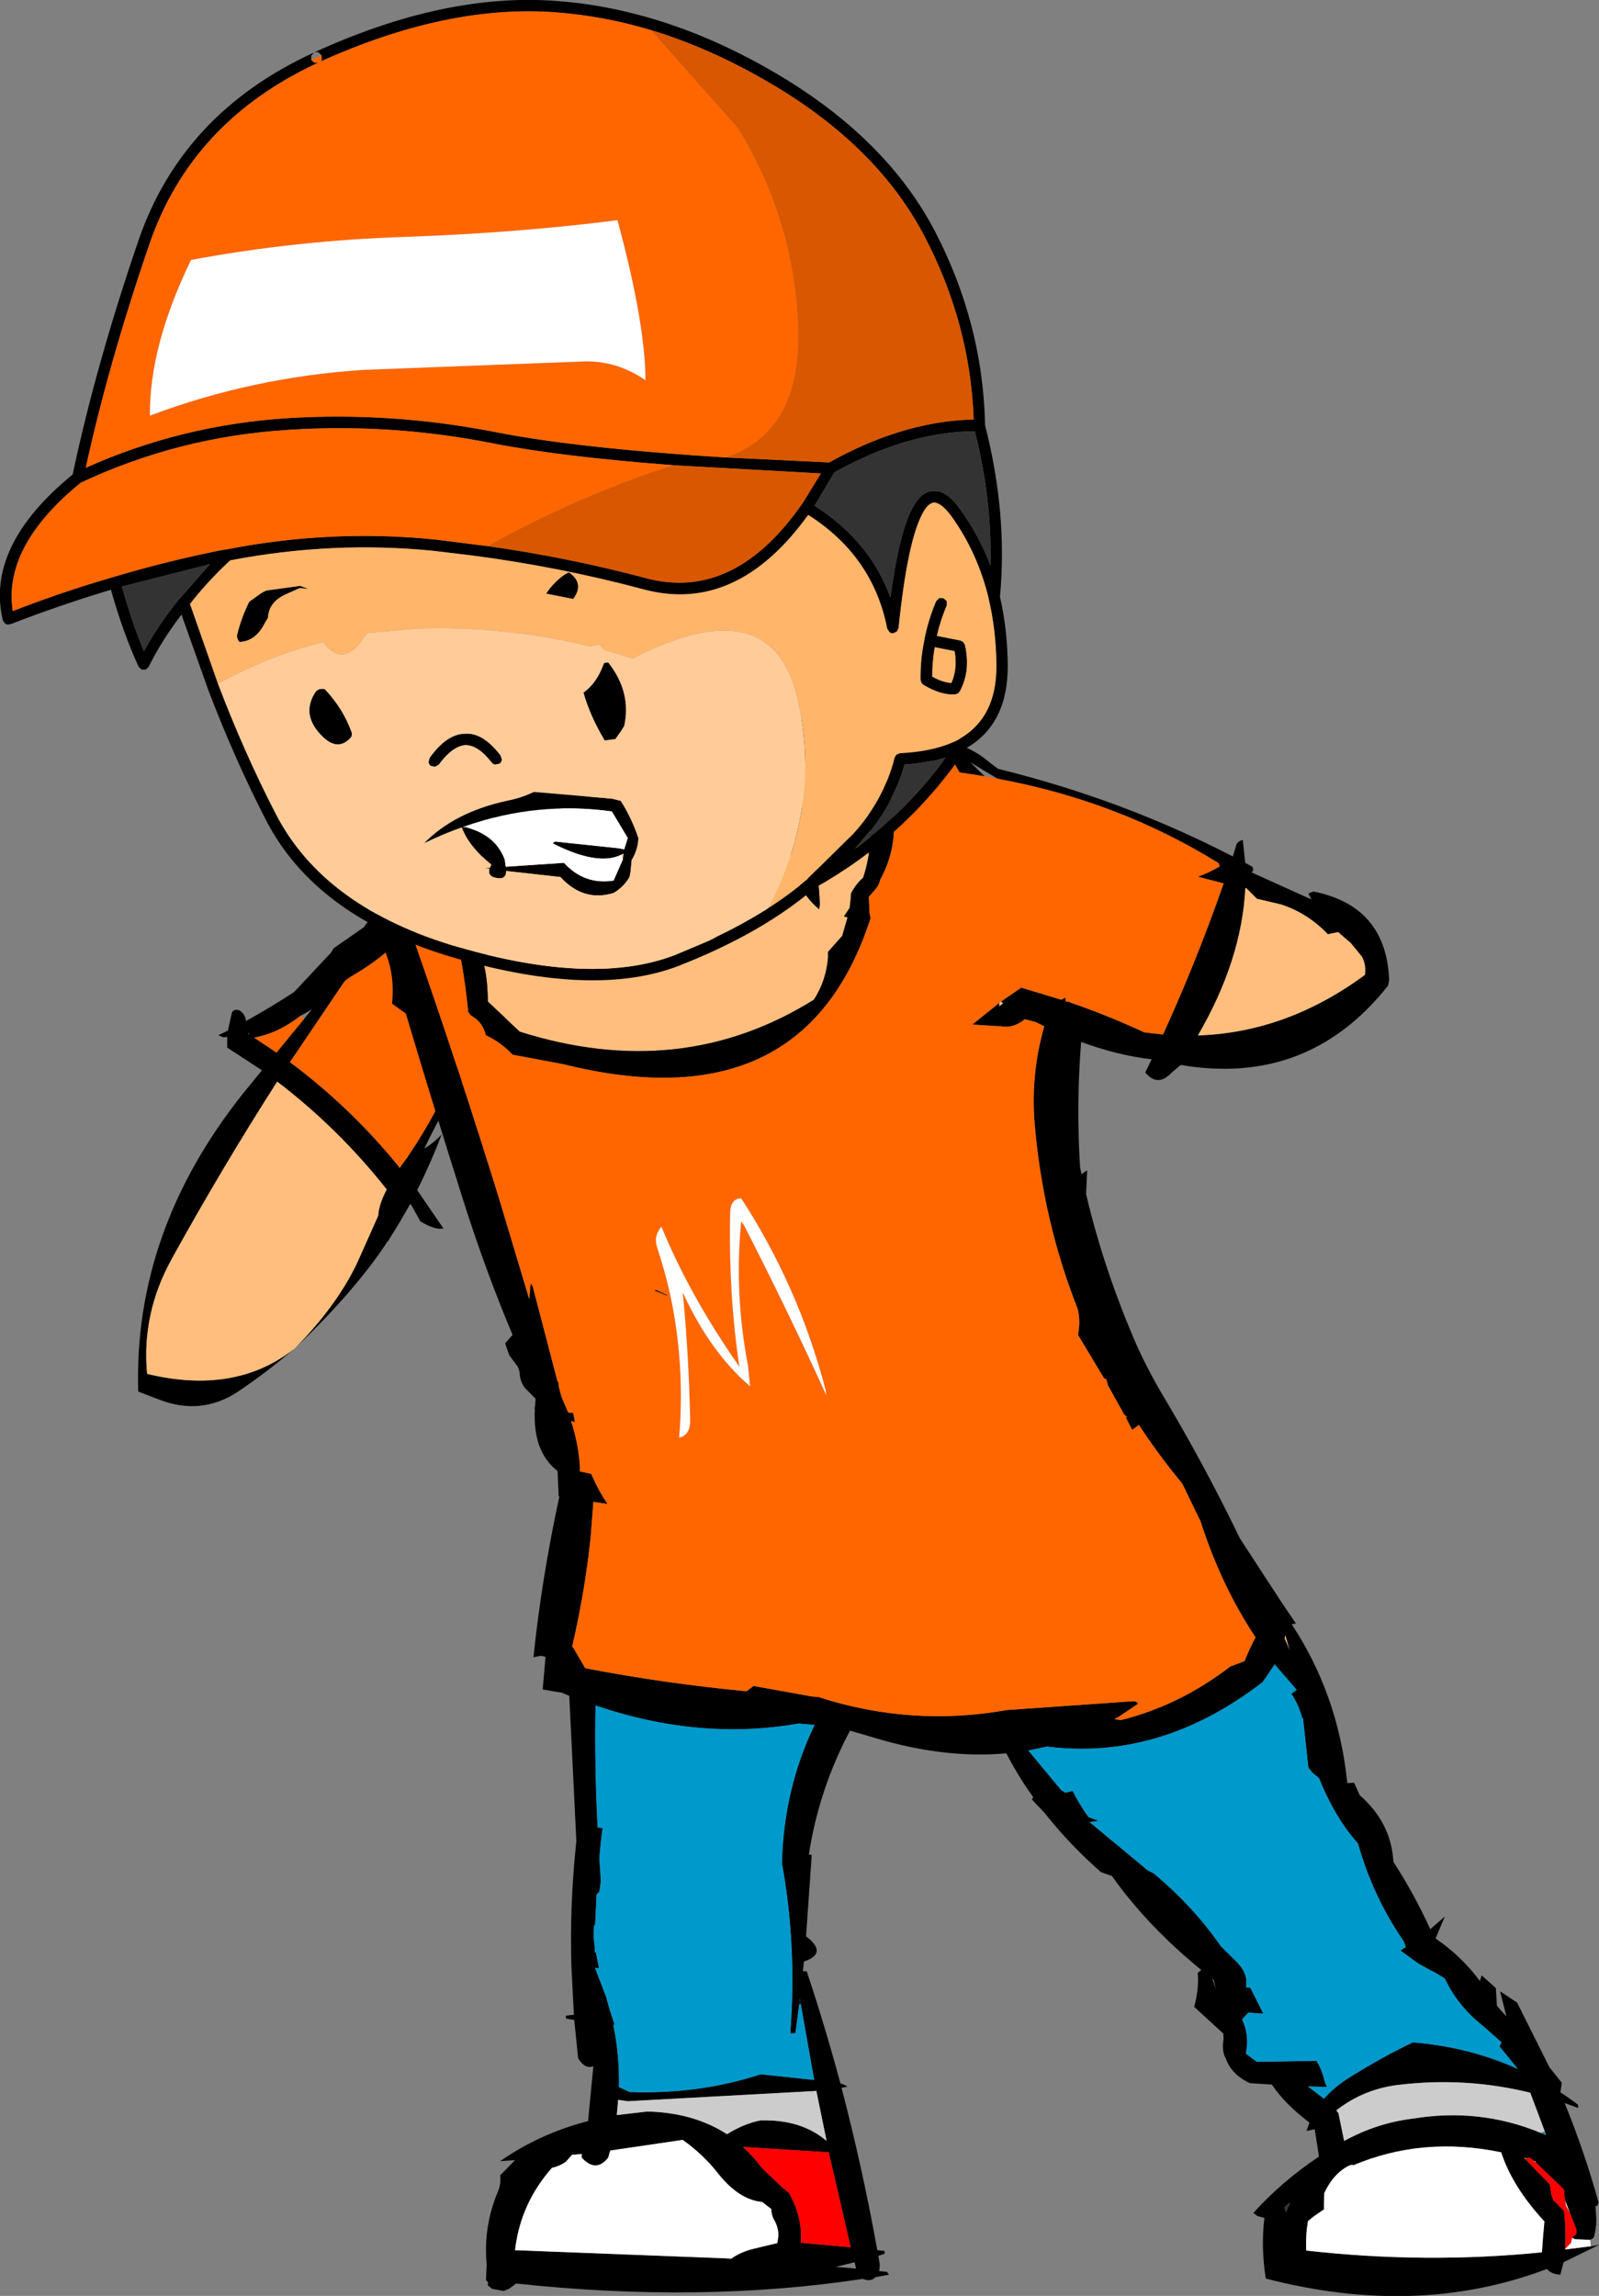 <?xml version="1.0" encoding="UTF-8" standalone="no"?>
<svg xmlns:xlink="http://www.w3.org/1999/xlink" height="323.7px" width="225.55px" xmlns="http://www.w3.org/2000/svg">
  <rect width="100%" height="100%" fill="#808080" stroke="none"/>
  <g transform="matrix(1.0, 0.0, 0.0, 1.0, 58.3, 173.45)">
    <path d="M-16.85 16.75 Q-20.5 19.9 -24.65 22.7 -29.95 26.25 -36.05 23.8 L-38.8 22.75 Q-39.5 0.15 -24.0 -19.3 L-21.35 -22.55 -26.25 -25.75 -26.25 -27.25 -26.8 -27.2 -27.5 -27.5 -26.15 -28.15 -25.6 -30.65 Q-25.35 -31.25 -24.5 -31.0 -23.7 -30.45 -23.6 -29.5 -20.15 -31.4 -16.8 -33.6 L-11.6 -39.15 -11.25 -39.75 -7.0 -42.7 Q-5.1 -45.4 -1.9 -46.75 L-0.05 -48.35 0.0 -48.5 0.25 -47.5 Q1.85 -48.0 3.0 -48.75 L7.25 -48.5 Q17.65 -39.4 11.75 -26.9 L10.0 -23.75 9.45 -23.35 7.75 -22.5 Q4.25 -17.2 1.55 -11.5 2.85 -12.3 4.0 -13.5 2.45 -9.45 0.55 -5.65 L4.25 -0.25 Q3.05 0.0 1.0 -1.25 L-0.25 -3.5 -0.45 -3.7 Q-1.85 -1.15 -3.4 1.25 L-3.5 1.5 -3.55 1.45 Q-8.1 8.45 -16.8 16.75 -10.25 10.1 -7.45 3.55 L-4.95 -2.05 Q-4.85 -3.7 -3.75 -5.75 -10.6 -14.4 -19.2 -20.95 -26.95 -8.85 -34.05 4.0 -38.35 11.75 -37.55 20.25 -25.15 23.25 -16.85 16.75 M-15.4 -29.8 L-14.3 -31.15 Q-15.1 -30.65 -15.9 -30.25 -19.0 -27.8 -22.45 -27.15 L-19.3 -25.05 -15.4 -29.8 M-1.75 -9.05 L-0.75 -10.4 -0.75 -10.5 -0.7 -10.5 Q7.75 -23.0 10.05 -37.1 10.85 -42.15 7.5 -46.5 3.6 -46.6 0.25 -45.5 -0.5 -40.6 -8.65 -35.85 L-9.55 -35.25 -9.9 -34.8 -17.4 -23.7 Q-8.7 -17.2 -1.95 -8.85 L-1.9 -8.8 -1.75 -9.05 M-23.35 -27.75 L-23.2 -27.65 -23.05 -27.8 -23.35 -27.75" fill="#000000" fill-rule="evenodd" stroke="none"/>
    <path d="M-16.8 16.75 L-16.85 16.75 Q-25.15 23.25 -37.55 20.25 -38.35 11.75 -34.05 4.0 -26.95 -8.85 -19.2 -20.95 -10.6 -14.4 -3.75 -5.75 -4.85 -3.7 -4.95 -2.05 L-7.45 3.55 Q-10.25 10.1 -16.8 16.75 M-1.95 -8.85 L-1.75 -9.05 -1.9 -8.8 -1.95 -8.85" fill="#ffbe7d" fill-rule="evenodd" stroke="none"/>
    <path d="M-15.9 -30.25 L-15.4 -29.8 -19.3 -25.05 -22.45 -27.15 Q-19.0 -27.8 -15.9 -30.25 M-1.95 -8.85 Q-8.7 -17.2 -17.4 -23.7 L-9.9 -34.8 -9.55 -35.25 -8.65 -35.85 Q-0.5 -40.6 0.25 -45.5 3.6 -46.6 7.5 -46.5 10.85 -42.15 10.05 -37.1 7.75 -23.0 -0.7 -10.5 L-0.75 -10.5 -0.75 -10.4 -1.75 -9.05 -1.95 -8.85" fill="#ff6600" fill-rule="evenodd" stroke="none"/>
    <path d="M54.5 -61.0 L53.85 -60.9 Q51.45 -50.1 57.25 -45.25 L57.35 -46.0 Q57.0 -53.8 54.5 -61.0 M82.9 -32.25 L83.2 -32.0 82.65 -31.55 82.65 -32.05 82.9 -32.25 M61.1 -66.1 L61.5 -65.25 62.25 -64.5 63.0 -63.75 63.45 -62.25 Q65.45 -55.65 63.45 -49.7 62.45 -48.85 61.75 -47.5 L61.7 -46.75 61.55 -45.45 60.75 -44.25 61.25 -44.1 60.5 -41.5 58.5 -39.25 58.5 -38.5 Q58.25 -35.2 56.5 -32.5 37.75 -20.8 15.0 -28.0 L10.5 -32.25 Q10.5 -36.05 9.6 -38.65 10.35 -38.6 11.25 -39.5 L11.25 -40.15 Q9.05 -45.8 8.05 -51.45 L10.0 -52.8 Q27.95 -66.3 50.75 -66.15 L61.1 -66.1 M118.25 -47.5 L119.0 -46.75 122.4 -45.95 Q126.2 -44.7 129.0 -41.75 L130.45 -42.05 132.25 -40.5 133.8 -38.6 Q134.45 -37.45 134.25 -36.0 123.2 -27.85 110.65 -27.45 116.85 -38.1 117.35 -48.25 L117.5 -48.25 118.25 -47.5 M125.5 68.8 L125.4 68.8 125.5 68.75 125.5 68.8 M122.9 57.55 L123.0 57.05 123.65 59.3 122.9 57.55" fill="#ffbe7d" fill-rule="evenodd" stroke="none"/>
    <path d="M54.5 -61.0 Q57.0 -53.8 57.35 -46.0 L57.25 -45.25 Q51.45 -50.1 53.85 -60.9 L54.5 -61.0 M80.6 -64.0 L77.05 -64.55 76.1 -66.2 66.0 -66.1 65.25 -66.1 65.15 -66.1 65.25 -66.0 66.0 -65.25 Q69.7 -56.4 65.85 -49.4 65.7 -48.55 64.85 -47.7 L64.25 -47.0 64.35 -44.75 64.5 -44.0 Q55.15 -14.95 21.2 -23.4 L14.0 -24.75 Q12.35 -26.5 10.25 -27.5 9.75 -29.45 8.15 -30.25 L7.75 -30.75 Q7.2 -36.4 5.95 -42.05 L5.75 -43.5 7.3 -42.4 Q6.6 -43.75 5.5 -44.75 5.2 -47.65 5.55 -50.25 2.1 -48.95 -1.25 -49.75 9.8 -58.15 22.95 -64.05 36.4 -70.1 51.0 -71.8 63.6 -73.55 74.2 -68.85 L73.5 -69.35 74.7 -69.05 75.5 -69.0 75.65 -68.85 Q78.9 -68.05 81.35 -65.9 L82.5 -65.05 Q100.0 -60.75 115.6 -52.7 L116.1 -54.35 Q116.25 -54.8 117.0 -55.05 L117.35 -51.8 118.35 -51.25 118.5 -50.8 118.25 -50.45 126.1 -46.9 126.7 -46.65 126.45 -47.1 126.3 -47.35 Q126.2 -47.55 127.0 -47.75 137.25 -45.7 137.65 -35.25 L137.5 -34.5 Q126.25 -20.25 108.25 -23.3 L107.0 -22.25 Q105.0 -20.1 103.25 -22.25 L104.15 -24.1 Q99.35 -24.65 94.2 -26.55 93.5 -17.75 94.05 -8.9 L94.25 -7.9 95.05 -8.45 94.9 -5.1 Q97.35 5.35 101.9 15.9 103.5 19.5 105.65 23.15 111.55 33.0 116.6 43.45 L122.5 52.5 124.5 55.45 123.9 55.55 Q130.35 65.3 131.7 77.5 L131.75 77.95 132.7 77.9 133.5 79.65 Q137.95 83.55 138.25 89.05 141.2 93.6 143.45 98.55 L145.5 96.75 144.2 99.85 Q147.9 102.4 150.45 105.85 L150.7 105.05 152.7 106.85 152.85 109.35 154.05 110.7 154.2 110.85 154.15 110.7 153.3 107.3 155.7 108.9 160.25 118.0 162.0 120.2 161.8 121.55 Q163.05 122.35 164.3 123.3 L164.3 123.75 162.4 123.05 Q165.2 129.9 167.2 137.1 L167.0 137.55 166.75 137.6 166.85 139.0 Q166.95 140.55 166.5 142.05 L166.0 142.35 163.85 142.25 163.45 142.05 164.05 141.5 164.05 140.85 163.15 138.55 162.45 136.75 162.3 135.25 161.55 134.5 158.35 131.45 158.25 131.25 158.05 131.2 157.5 130.75 156.95 130.85 156.7 130.8 156.85 130.95 159.55 133.75 160.3 134.5 160.55 136.0 160.8 136.75 161.55 137.5 162.3 138.25 Q162.65 140.9 162.45 143.65 L162.45 143.7 166.1 143.25 166.15 143.25 167.25 143.05 162.25 145.5 161.8 147.25 Q160.55 147.2 159.9 146.45 141.65 153.35 120.25 147.8 119.55 143.4 120.05 139.25 L119.1 139.0 118.5 138.55 Q122.4 134.2 127.75 130.6 L127.15 126.75 126.0 127.0 126.4 125.8 Q123.0 123.25 121.1 120.45 L118.0 120.25 Q115.4 119.05 114.6 116.75 114.0 115.75 114.3 114.0 L114.25 113.25 110.15 109.5 Q110.85 106.9 110.65 104.7 L111.15 104.3 Q103.5 98.05 98.55 91.05 L97.0 90.5 Q92.55 86.6 89.05 82.15 L87.25 80.25 87.45 79.95 Q85.3 76.95 83.65 73.75 74.85 74.55 64.85 71.5 L61.6 70.55 Q57.2 78.85 55.8 88.0 L55.8 88.05 56.05 88.05 56.2 88.1 55.4 99.55 Q58.55 101.95 55.1 103.1 L54.95 104.45 55.5 104.5 Q58.1 112.3 60.25 120.3 60.75 120.4 61.25 120.75 L60.4 120.9 Q63.35 132.15 65.45 143.8 L66.45 143.9 66.5 144.3 65.6 144.6 65.8 145.8 65.75 146.55 65.7 146.75 66.8 146.85 67.1 147.25 65.2 147.6 Q64.55 148.3 63.4 147.85 40.5 151.3 14.5 148.5 L13.5 149.25 12.75 149.55 11.1 149.25 10.5 148.75 10.55 148.35 10.25 148.0 10.35 145.8 Q9.85 140.45 11.95 135.5 12.4 134.45 12.25 133.25 L14.35 131.1 12.25 131.25 Q17.85 127.35 24.65 125.6 L25.4 117.85 Q24.25 118.35 23.25 116.75 L22.7 111.35 21.55 111.15 21.5 110.75 22.65 110.6 22.3 103.75 Q22.05 94.9 23.0 86.15 L22.0 65.65 20.95 65.2 18.25 64.75 18.65 60.15 18.0 60.0 16.95 60.2 Q18.1 49.1 20.6 37.55 L20.5 37.5 20.35 33.95 Q16.8 31.2 17.15 25.15 L17.0 25.0 17.15 25.05 17.25 23.75 15.75 22.25 Q15.0 21.25 15.0 20.0 L14.75 19.25 13.55 17.65 12.95 15.95 14.0 14.75 Q10.15 5.6 7.0 -4.35 2.9 -17.3 -1.05 -30.55 L-3.0 -31.95 Q-2.5 -36.7 -4.55 -40.5 L-3.15 -42.9 -2.45 -48.7 Q-2.35 -49.2 -1.5 -49.0 L-0.55 -47.25 -0.5 -47.35 -0.55 -47.15 Q0.8 -44.05 0.2 -40.6 6.55 -22.4 12.1 -4.45 L16.35 9.7 16.55 7.45 16.85 7.95 20.35 21.35 20.5 21.5 20.5 21.95 20.9 23.5 21.85 25.7 22.55 25.75 22.8 27.05 22.25 26.9 Q23.25 29.9 23.5 33.25 L23.5 34.0 25.1 34.35 Q26.05 36.6 27.4 38.6 L25.4 38.3 25.0 43.45 24.7 46.0 Q23.9 52.25 22.4 58.75 L22.4 58.8 22.5 58.75 24.25 61.75 Q35.45 63.9 47.0 65.0 L48.0 64.25 56.3 65.75 57.1 65.8 Q70.25 70.05 83.7 67.65 L101.55 66.4 Q101.9 66.35 102.25 66.75 L99.5 68.6 98.9 68.95 99.85 69.05 Q108.1 67.0 115.25 61.5 L117.25 60.75 Q117.95 59.0 118.8 57.4 113.95 50.1 111.05 41.05 L108.45 35.7 Q105.1 31.65 102.35 27.45 L101.4 28.15 100.5 26.4 100.65 26.3 100.25 25.95 98.0 21.9 97.75 21.0 97.45 20.9 93.75 14.75 Q94.15 12.8 93.7 11.05 88.85 -1.2 87.65 -14.9 87.05 -21.95 89.0 -28.75 L87.8 -29.35 86.25 -29.75 Q84.55 -28.35 82.7 -28.8 L82.7 -28.75 78.85 -29.0 82.65 -32.05 82.65 -31.55 83.2 -32.0 82.9 -32.25 85.75 -34.2 91.4 -32.5 92.0 -32.8 92.0 -32.3 92.3 -32.2 92.5 -32.25 92.55 -32.15 Q97.95 -30.3 103.1 -27.9 L105.75 -27.6 Q110.55 -38.1 114.3 -48.9 L110.65 -49.85 Q112.25 -50.4 113.75 -51.3 L113.6 -51.75 Q99.5 -60.5 82.45 -63.65 80.45 -64.8 78.55 -66.0 L80.6 -64.0 M61.1 -66.1 L50.75 -66.15 Q27.95 -66.3 10.0 -52.8 L8.05 -51.45 Q9.05 -45.8 11.25 -40.15 L11.25 -39.5 Q10.35 -38.6 9.6 -38.65 10.5 -36.05 10.5 -32.25 L15.0 -28.0 Q37.75 -20.8 56.5 -32.5 58.25 -35.2 58.5 -38.5 L58.5 -39.25 60.5 -41.5 61.25 -44.1 60.75 -44.25 61.55 -45.45 61.7 -46.75 61.75 -47.5 Q62.45 -48.85 63.45 -49.7 65.45 -55.65 63.45 -62.25 L63.0 -63.75 62.25 -64.5 61.5 -65.25 61.1 -66.1 M118.25 -47.5 L117.5 -48.25 117.35 -48.25 Q116.85 -38.1 110.65 -27.45 123.2 -27.85 134.25 -36.0 134.45 -37.45 133.8 -38.6 L132.25 -40.5 130.45 -42.05 129.0 -41.75 Q126.2 -44.7 122.4 -45.95 L119.0 -46.75 118.25 -47.5 M125.4 68.8 Q124.9 66.9 123.85 65.35 L124.6 64.8 121.5 61.2 120.3 63.0 119.75 63.75 Q105.4 74.8 89.4 72.8 L86.75 73.35 91.4 78.95 92.0 79.3 93.0 79.05 Q93.95 80.95 95.25 82.75 L96.65 83.25 95.4 83.45 103.3 90.0 103.35 90.05 103.4 90.1 103.5 90.2 104.4 90.65 Q110.0 95.3 113.95 101.0 L116.15 103.15 116.45 103.5 Q117.3 104.45 117.5 105.6 L117.5 106.75 118.05 106.8 118.1 106.85 119.9 110.45 118.9 110.4 117.85 110.3 117.65 110.45 116.9 111.25 Q117.9 113.35 117.5 115.75 L117.45 116.1 119.0 117.25 127.35 117.1 127.5 117.25 Q128.15 118.4 128.45 119.6 128.6 120.25 128.9 120.8 L126.2 120.7 128.45 122.45 Q129.95 120.75 132.2 119.35 136.7 116.55 141.0 114.5 148.95 115.15 155.8 118.25 L153.2 115.05 153.5 114.5 150.85 112.15 Q147.3 109.35 145.5 105.5 L144.45 104.85 141.95 103.5 141.9 103.45 141.85 103.4 141.85 103.45 139.25 101.55 140.0 101.05 139.7 100.25 Q135.35 93.95 133.25 86.45 130.1 83.0 127.75 77.25 L126.8 76.45 126.25 75.75 125.5 68.8 125.5 68.75 125.4 68.8 M122.9 57.55 L123.65 59.3 123.0 57.05 122.9 57.55 M34.0 8.5 L34.2 8.4 35.95 9.2 35.7 9.2 34.0 8.5 M54.45 109.1 L53.9 113.2 53.25 113.25 53.2 112.9 Q54.1 100.8 52.0 89.25 52.25 78.75 56.6 69.75 L54.35 69.55 Q40.35 72.0 25.7 67.0 25.55 75.7 26.0 84.2 L26.05 84.2 26.7 84.3 Q26.4 86.4 26.25 88.55 L26.45 91.8 26.25 93.25 25.85 93.65 25.65 97.9 25.5 98.0 Q25.35 99.55 25.6 101.05 L25.6 101.85 25.75 101.8 26.2 104.05 25.65 104.0 25.65 104.05 27.2 108.1 27.7 109.9 28.4 112.05 28.2 112.0 Q29.1 116.3 29.0 120.8 L30.5 121.5 Q40.3 121.85 49.0 119.0 L56.55 119.8 54.65 109.1 54.65 109.05 54.45 109.1 M54.5 108.65 L54.6 108.7 54.5 108.3 54.5 108.65 M53.0 135.75 Q54.95 139.25 54.65 142.75 L61.7 143.4 58.6 130.0 46.5 129.25 Q47.95 130.55 49.2 132.25 L52.05 134.95 53.0 135.75 M49.0 125.5 Q54.75 125.35 58.3 128.4 L56.85 121.35 30.25 122.8 28.9 122.6 28.7 124.75 33.0 124.25 Q39.55 124.4 44.25 127.45 46.65 125.95 49.0 125.5 M23.7 130.25 L22.4 130.35 21.5 131.35 Q20.65 131.95 19.55 132.2 15.1 137.25 14.35 143.8 L44.1 144.95 44.85 145.0 Q46.15 144.05 48.0 143.6 L50.7 142.95 51.35 142.8 51.5 141.75 Q51.5 140.5 50.8 139.35 50.5 138.75 50.5 138.0 L49.2 137.0 Q45.95 136.7 43.0 133.0 40.95 130.35 38.0 128.25 L27.8 129.75 27.7 130.0 27.5 130.75 Q25.75 132.95 23.75 130.75 L23.85 130.2 23.7 130.25 M62.25 145.5 L59.6 146.15 62.45 146.4 62.25 145.5 M132.55 131.85 L132.5 131.75 132.05 131.85 Q129.8 132.95 128.5 135.75 L128.45 137.25 128.45 138.05 127.0 139.05 126.2 139.7 Q125.85 141.75 125.95 143.85 142.8 145.75 159.2 144.1 L159.35 142.0 159.55 139.75 Q155.05 134.9 153.45 130.0 142.35 127.7 132.55 131.85 M130.25 124.05 L130.15 124.1 130.5 124.5 131.3 128.4 Q135.95 125.85 141.0 125.25 150.4 123.7 159.0 127.25 L159.45 127.45 159.8 127.6 159.6 127.05 157.55 121.6 Q148.45 119.35 138.9 120.5 134.05 121.1 130.25 124.05 M123.7 137.05 L122.85 137.75 123.1 138.45 123.7 137.05 M112.7 105.55 L113.2 106.95 112.9 105.7 112.7 105.55 M117.45 106.75 L117.5 106.75 117.4 106.7 117.45 106.75" fill="#000000" fill-rule="evenodd" stroke="none"/>
    <path d="M66.0 -65.25 L65.25 -66.0 65.25 -66.1 66.0 -66.1 66.0 -65.25" fill="#00ccff" fill-rule="evenodd" stroke="none"/>
    <path d="M154.15 110.7 L154.2 110.85 154.05 110.7 154.15 110.7 M54.45 109.1 L54.65 109.05 54.65 109.1 54.45 109.1 M123.7 137.05 L123.1 138.45 122.85 137.75 123.7 137.05 M159.0 127.25 L159.45 127.4 159.45 127.45 159.0 127.25" fill="#333333" fill-rule="evenodd" stroke="none"/>
    <path d="M66.0 -66.1 L76.1 -66.2 77.05 -64.55 80.6 -64.0 82.45 -63.65 Q99.5 -60.5 113.6 -51.75 L113.75 -51.3 Q112.25 -50.4 110.65 -49.85 L114.3 -48.9 Q110.55 -38.1 105.75 -27.6 L103.1 -27.9 Q97.95 -30.3 92.55 -32.15 L92.5 -32.25 92.3 -32.2 92.0 -32.3 92.0 -32.8 91.4 -32.5 85.75 -34.2 82.9 -32.25 82.65 -32.05 78.85 -29.0 82.7 -28.75 82.7 -28.8 Q84.55 -28.35 86.25 -29.75 L87.8 -29.35 89.0 -28.75 Q87.05 -21.95 87.65 -14.9 88.85 -1.2 93.7 11.05 94.15 12.8 93.75 14.75 L97.45 20.9 97.75 21.0 98.0 21.9 100.25 25.95 100.65 26.3 100.5 26.4 101.4 28.15 102.35 27.45 Q105.1 31.65 108.45 35.7 L111.05 41.05 Q113.95 50.1 118.8 57.4 117.95 59.0 117.25 60.75 L115.25 61.5 Q108.1 67.0 99.85 69.05 L98.9 68.95 99.5 68.6 102.25 66.75 Q101.9 66.35 101.55 66.4 L83.7 67.65 Q70.25 70.05 57.1 65.8 L56.3 65.75 48.0 64.25 47.0 65.0 Q35.45 63.9 24.25 61.75 L22.5 58.75 22.4 58.75 Q23.9 52.25 24.7 46.0 L25.0 43.45 25.4 38.3 27.4 38.6 Q26.05 36.6 25.1 34.35 L23.5 34.0 23.5 33.25 Q23.25 29.9 22.25 26.9 L22.8 27.05 22.55 25.75 21.85 25.7 20.9 23.5 20.5 21.95 20.5 21.5 20.35 21.35 16.85 7.95 16.55 7.45 16.35 9.7 12.1 -4.45 Q6.55 -22.4 0.2 -40.6 0.8 -44.05 -0.55 -47.15 L-0.5 -47.35 -0.55 -47.25 -1.5 -49.0 -1.25 -49.75 Q2.1 -48.95 5.55 -50.25 5.2 -47.65 5.5 -44.75 6.6 -43.75 7.3 -42.4 L5.75 -43.5 5.95 -42.05 Q7.2 -36.4 7.75 -30.75 L8.15 -30.25 Q9.75 -29.45 10.25 -27.5 12.35 -26.5 14.0 -24.75 L21.2 -23.4 Q55.15 -14.95 64.5 -44.0 L64.35 -44.75 64.25 -47.0 64.85 -47.7 Q65.7 -48.55 65.85 -49.4 69.7 -56.4 66.0 -65.25 L66.0 -66.1 M46.2 -0.7 L46.25 -1.25 46.65 -0.7 Q52.95 11.6 58.25 23.25 L58.15 22.5 Q54.35 7.95 46.25 -4.5 44.75 -4.45 44.7 -2.5 44.45 9.0 46.0 19.25 39.0 9.25 35.0 -0.5 33.85 0.8 34.4 2.45 35.5 5.75 36.25 9.15 38.35 18.9 37.5 29.25 39.1 28.85 39.05 26.75 38.85 17.3 38.0 8.75 41.85 17.15 47.5 22.0 L47.2 19.05 Q45.3 9.1 46.2 -0.7 M34.0 8.5 L35.7 9.2 35.95 9.2 34.2 8.4 34.0 8.5" fill="#ff6600" fill-rule="evenodd" stroke="none"/>
    <path d="M166.1 143.25 L162.45 143.7 162.45 143.65 163.3 142.75 163.45 142.05 163.85 142.25 166.0 142.35 166.1 143.25 M156.85 130.95 L156.7 130.8 156.95 130.85 156.85 130.95 M158.05 131.2 L158.25 131.25 158.35 131.45 158.05 131.2 M162.45 136.75 L163.15 138.55 162.6 137.55 162.45 136.75 M46.2 -0.7 Q45.3 9.1 47.2 19.05 L47.5 22.0 Q41.85 17.15 38.0 8.75 38.85 17.3 39.05 26.75 39.1 28.85 37.5 29.25 38.35 18.9 36.25 9.15 35.5 5.75 34.4 2.45 33.85 0.8 35.0 -0.5 39.0 9.25 46.0 19.25 44.45 9.0 44.7 -2.5 44.75 -4.45 46.25 -4.5 54.35 7.95 58.15 22.5 L58.25 23.25 Q52.95 11.6 46.65 -0.7 L46.25 -1.25 46.2 -0.7 M23.75 130.75 Q25.75 132.95 27.5 130.75 L27.7 130.0 27.8 129.75 38.0 128.25 Q40.95 130.35 43.0 133.0 45.95 136.7 49.2 137.0 L50.5 138.0 Q50.5 138.75 50.8 139.35 51.5 140.5 51.5 141.75 L51.35 142.8 50.7 142.95 48.0 143.6 Q46.15 144.05 44.85 145.0 L44.1 144.95 14.35 143.8 Q15.1 137.25 19.55 132.2 20.65 131.95 21.5 131.35 L22.4 130.35 23.7 130.25 23.75 130.75 M132.55 131.85 Q142.35 127.7 153.45 130.0 155.05 134.9 159.55 139.75 L159.35 142.0 159.2 144.1 Q142.8 145.75 125.95 143.85 125.85 141.75 126.2 139.7 L127.0 139.05 128.45 138.05 128.45 137.25 128.5 135.75 Q129.8 132.95 132.05 131.85 L132.5 131.75 132.55 131.85" fill="#ffffff" fill-rule="evenodd" stroke="none"/>
    <path d="M125.5 68.8 L126.25 75.75 126.8 76.45 127.75 77.25 Q130.1 83.0 133.25 86.45 135.35 93.95 139.7 100.25 L140.0 101.05 139.25 101.55 141.85 103.45 141.85 103.4 141.9 103.45 141.95 103.5 144.45 104.85 145.5 105.5 Q147.3 109.35 150.85 112.15 L153.5 114.5 153.2 115.05 155.8 118.25 Q148.95 115.15 141.0 114.5 136.7 116.55 132.2 119.35 129.95 120.75 128.45 122.45 L126.2 120.7 128.9 120.8 Q128.6 120.25 128.45 119.6 128.15 118.4 127.5 117.25 L127.35 117.1 119.0 117.25 117.45 116.1 117.5 115.75 Q117.9 113.35 116.9 111.25 L117.65 110.45 117.85 110.3 118.9 110.4 119.9 110.45 118.1 106.85 118.05 106.8 117.5 106.75 117.5 105.6 Q117.3 104.45 116.45 103.5 L116.15 103.15 113.95 101.0 Q110.0 95.3 104.4 90.65 L103.5 90.2 103.4 90.1 103.35 90.05 103.3 90.0 95.4 83.45 96.65 83.25 95.25 82.75 Q93.95 80.95 93.0 79.05 L92.0 79.3 91.4 78.95 86.75 73.35 89.4 72.8 Q105.4 74.8 119.75 63.75 L120.3 63.0 121.5 61.2 124.6 64.8 123.85 65.35 Q124.9 66.9 125.4 68.8 L125.5 68.8 M54.65 109.1 L56.55 119.8 49.0 119.0 Q40.3 121.85 30.5 121.5 L29.0 120.8 Q29.1 116.3 28.2 112.0 L28.4 112.05 27.7 109.9 27.2 108.1 25.65 104.05 25.65 104.0 26.2 104.05 25.75 101.8 25.6 101.85 25.6 101.05 Q25.35 99.55 25.5 98.0 L25.65 97.9 25.85 93.65 26.25 93.25 26.45 91.8 26.25 88.55 Q26.4 86.4 26.7 84.3 L26.05 84.2 26.0 84.2 Q25.55 75.7 25.7 67.0 40.35 72.0 54.35 69.55 L56.6 69.75 Q52.25 78.75 52.0 89.25 54.1 100.8 53.2 112.9 L53.25 113.25 53.9 113.2 54.45 109.1 54.65 109.1 M130.25 124.05 L130.5 124.5 130.15 124.1 130.25 124.05 M159.0 127.25 L159.6 127.05 159.45 127.4 159.0 127.25" fill="#0099cc" fill-rule="evenodd" stroke="none"/>
    <path d="M162.45 143.65 Q162.65 140.9 162.3 138.25 L161.55 137.5 160.8 136.75 160.55 136.0 160.3 134.5 159.55 133.75 156.85 130.95 156.95 130.85 157.5 130.75 158.05 131.2 158.35 131.45 161.55 134.5 162.3 135.25 162.45 136.75 162.6 137.55 163.15 138.55 164.05 140.85 164.05 141.5 163.45 142.05 163.3 142.75 162.45 143.65 M53.0 135.75 L52.05 134.95 49.2 132.25 Q47.95 130.55 46.5 129.25 L58.6 130.0 61.7 143.4 54.65 142.75 Q54.95 139.25 53.0 135.75" fill="#ff0000" fill-rule="evenodd" stroke="none"/>
    <path d="M49.0 125.5 Q46.65 125.95 44.25 127.45 39.55 124.4 33.0 124.25 L28.7 124.75 28.9 122.6 30.25 122.8 56.85 121.35 58.3 128.4 Q54.75 125.35 49.0 125.5 M130.5 124.5 L130.25 124.05 Q134.05 121.1 138.9 120.5 148.45 119.35 157.55 121.6 L159.6 127.05 159.0 127.25 Q150.4 123.7 141.0 125.25 135.95 125.85 131.3 128.4 L130.5 124.5" fill="#cccccc" fill-rule="evenodd" stroke="none"/>
    <path d="M33.55 -169.2 Q26.85 -171.2 20.2 -171.7 4.85 -172.9 -13.25 -164.7 -13.0 -164.8 -12.9 -165.05 L-12.95 -165.65 -13.4 -166.1 -13.9 -166.1 Q4.6 -174.55 20.35 -173.3 25.85 -172.9 31.4 -171.45 41.35 -168.9 51.35 -163.0 66.8 -153.85 73.6 -140.8 80.3 -127.9 80.65 -113.7 L80.65 -113.5 Q83.85 -101.0 82.75 -89.3 83.8 -84.8 83.85 -79.65 83.9 -71.4 78.05 -68.0 69.7 -55.55 56.6 -48.25 L56.55 -48.2 56.5 -48.15 Q49.2 -41.9 37.5 -37.3 25.65 -32.7 6.0 -38.35 -13.8 -44.05 -20.9 -58.05 -25.3 -66.65 -28.95 -76.25 L-32.7 -86.8 Q-35.5 -83.15 -37.35 -79.4 L-37.75 -79.05 -38.35 -79.05 -38.75 -79.45 Q-40.95 -84.25 -42.65 -90.3 -49.7 -88.2 -56.8 -85.45 L-57.25 -85.4 Q-57.5 -85.45 -57.65 -85.6 L-57.9 -86.0 Q-60.4 -96.45 -48.05 -106.55 -44.8 -121.9 -38.8 -139.45 -32.65 -157.5 -14.0 -166.05 L-14.4 -165.6 -14.4 -165.0 -13.95 -164.6 -13.45 -164.6 Q-31.35 -156.3 -37.25 -138.95 -43.0 -122.2 -46.2 -107.5 -32.7 -113.55 -17.65 -114.5 -3.0 -115.4 11.75 -112.5 23.25 -110.25 44.05 -108.95 L58.65 -108.25 Q61.8 -110.0 64.9 -111.25 72.1 -114.15 79.05 -114.3 78.55 -127.8 72.15 -140.05 65.55 -152.75 50.55 -161.6 42.0 -166.65 33.55 -169.2 M36.8 -107.85 Q20.95 -109.05 11.45 -110.9 -3.1 -113.8 -17.55 -112.85 -33.05 -111.9 -46.9 -105.4 -57.9 -96.45 -56.5 -87.3 -49.4 -90.05 -42.3 -92.1 -34.75 -94.35 -27.25 -95.85 L-26.35 -96.0 -26.3 -96.0 Q-11.7 -98.85 2.9 -97.4 L2.95 -97.4 10.5 -96.45 Q21.9 -94.85 32.95 -91.9 45.25 -88.7 54.8 -102.35 L54.8 -102.4 54.85 -102.4 57.5 -106.7 36.8 -107.85 M59.4 -106.85 L56.6 -102.15 Q64.4 -97.2 67.3 -89.2 68.55 -98.5 70.45 -101.9 71.85 -104.45 73.7 -104.2 75.35 -104.2 77.2 -101.55 79.8 -97.95 81.4 -93.75 81.65 -102.95 79.2 -112.65 69.6 -112.55 59.4 -106.85 M50.1 -45.45 Q53.0 -47.3 55.4 -49.35 L55.65 -49.55 55.65 -49.6 62.05 -55.9 Q66.35 -60.6 67.9 -66.65 L68.15 -67.05 68.65 -67.25 Q73.75 -67.5 76.95 -69.2 L77.15 -69.35 Q82.3 -72.35 82.25 -79.65 82.2 -84.65 81.15 -89.05 L81.15 -89.1 Q79.6 -95.5 75.95 -100.6 74.6 -102.45 73.55 -102.6 72.65 -102.6 71.85 -101.1 69.7 -97.15 68.45 -84.9 L68.2 -84.4 67.65 -84.15 Q67.35 -84.15 67.15 -84.35 L66.85 -84.8 Q64.85 -95.05 55.7 -100.85 45.6 -86.85 32.5 -90.35 20.55 -93.55 8.15 -95.15 L2.75 -95.8 Q-11.5 -97.2 -25.8 -94.45 L-26.2 -94.1 Q-29.2 -91.25 -31.5 -88.3 L-27.55 -77.05 Q-23.9 -67.45 -19.45 -58.8 -12.6 -45.4 6.4 -39.9 25.45 -34.4 36.9 -38.8 L41.65 -40.8 42.25 -41.1 42.8 -41.4 Q46.25 -43.05 49.25 -44.9 L49.4 -45.0 49.6 -45.1 50.1 -45.45 M73.2 -78.05 Q74.65 -77.25 75.9 -77.15 76.8 -79.2 76.35 -81.65 L73.55 -82.2 Q73.2 -80.2 73.2 -78.05 M74.8 -89.1 L75.25 -88.7 75.25 -88.1 Q74.35 -86.0 73.85 -83.8 L77.15 -83.15 77.55 -82.95 77.8 -82.55 Q78.65 -78.9 77.1 -76.0 L76.85 -75.7 76.45 -75.55 Q74.45 -75.4 71.95 -76.9 L71.7 -77.15 71.55 -77.55 Q71.5 -80.5 72.1 -83.25 L72.1 -83.35 Q72.65 -86.1 73.75 -88.7 L74.2 -89.15 74.8 -89.1 M63.2 -54.85 L63.25 -54.85 62.3 -53.8 Q69.7 -59.2 75.15 -66.7 72.6 -65.9 69.3 -65.65 67.55 -59.6 63.2 -54.85 M26.85 -79.85 Q26.9 -80.05 27.5 -80.05 30.8 -75.85 29.75 -71.1 L29.25 -70.3 28.5 -69.25 27.0 -69.05 Q24.95 -72.45 24.0 -75.8 25.9 -77.15 26.85 -79.85 M21.95 -92.75 Q24.2 -91.2 22.55 -89.0 L18.75 -89.75 Q19.45 -90.9 20.7 -91.95 21.4 -92.55 21.95 -92.75 M12.3 -66.95 L12.5 -66.35 Q12.45 -66.0 12.2 -65.8 L11.55 -65.65 Q11.25 -65.7 11.05 -65.95 9.15 -68.4 7.35 -68.4 5.5 -68.25 3.6 -65.65 L3.1 -65.35 2.5 -65.45 Q2.2 -65.65 2.15 -66.0 L2.3 -66.6 Q4.75 -70.0 7.3 -70.0 9.8 -70.2 12.3 -66.95 M6.85 -56.8 Q4.15 -55.85 1.5 -54.55 5.8 -58.95 13.2 -60.55 15.4 -61.0 17.0 -61.8 L28.0 -60.85 29.25 -60.55 29.75 -59.75 Q31.0 -57.55 31.75 -55.3 L31.7 -54.55 Q31.4 -53.1 30.8 -52.2 L30.65 -50.55 30.5 -49.8 Q29.7 -48.4 28.25 -47.55 24.0 -46.25 20.75 -49.8 L13.1 -50.65 Q13.1 -49.25 11.4 -49.75 10.5 -50.0 10.75 -50.95 L10.0 -51.05 10.8 -51.1 11.0 -51.55 Q7.9 -54.05 6.85 -56.75 L6.85 -56.8 M7.45 -57.0 L6.95 -56.85 7.5 -56.8 Q11.65 -55.65 12.9 -52.25 L13.0 -51.55 13.05 -51.25 21.25 -51.8 Q24.15 -48.65 28.25 -49.3 L29.55 -52.25 29.55 -52.3 29.65 -53.1 29.35 -52.95 Q26.05 -51.3 19.65 -54.55 L20.0 -54.8 29.0 -53.85 29.75 -53.7 30.25 -55.3 29.8 -56.05 28.0 -59.05 Q17.5 -60.5 7.45 -57.0 M-12.5 -76.3 Q-9.9 -73.55 -8.7 -70.2 -8.6 -69.9 -8.75 -69.55 -10.55 -67.45 -12.75 -69.55 -15.9 -72.6 -13.85 -75.8 -13.45 -76.45 -12.5 -76.3 M-16.0 -90.55 L-17.9 -89.7 Q-20.4 -88.6 -20.5 -86.35 L-20.95 -85.6 Q-22.25 -83.0 -24.55 -82.95 -24.95 -83.5 -24.85 -83.95 -24.3 -86.25 -23.15 -88.6 L-22.05 -89.4 Q-21.25 -90.0 -20.7 -90.2 L-15.95 -90.85 -14.8 -90.4 -16.0 -90.55 M-33.15 -88.85 L-33.05 -89.0 -33.0 -89.0 -28.7 -93.9 -41.1 -90.75 Q-39.7 -85.75 -38.0 -81.65 -36.0 -85.3 -33.15 -88.85" fill="#000000" fill-rule="evenodd" stroke="none"/>
    <path d="M-12.95 -165.65 L-12.9 -165.05 Q-13.0 -164.8 -13.25 -164.7 4.85 -172.9 20.2 -171.7 26.85 -171.2 33.55 -169.2 L45.8 -155.4 Q53.8 -142.4 54.3 -127.15 54.75 -112.5 44.05 -108.95 23.25 -110.25 11.75 -112.5 -3.0 -115.4 -17.65 -114.5 -32.7 -113.55 -46.2 -107.5 -43.0 -122.2 -37.25 -138.95 -31.35 -156.3 -13.45 -164.6 L-13.95 -164.6 -14.4 -165.0 -13.65 -165.35 -12.95 -165.65 M36.8 -107.85 L36.6 -107.85 Q22.65 -103.25 10.5 -96.45 L2.95 -97.4 2.9 -97.4 Q-11.7 -98.85 -26.3 -96.0 L-26.35 -96.0 -27.25 -95.85 Q-34.75 -94.35 -42.3 -92.1 -49.4 -90.05 -56.5 -87.3 -57.9 -96.45 -46.9 -105.4 -33.05 -111.9 -17.55 -112.85 -3.1 -113.8 11.45 -110.9 20.95 -109.05 36.8 -107.85 M28.8 -142.4 Q14.55 -140.6 -1.1 -140.05 -16.6 -139.55 -31.35 -136.8 -37.25 -124.65 -37.15 -114.85 -22.85 -120.25 -7.1 -121.3 L24.3 -122.5 Q28.8 -122.55 32.75 -119.85 32.7 -128.0 28.8 -142.4" fill="#ff6600" fill-rule="evenodd" stroke="none"/>
    <path d="M28.8 -142.4 Q32.7 -128.0 32.75 -119.85 28.8 -122.55 24.3 -122.5 L-7.1 -121.3 Q-22.85 -120.25 -37.15 -114.85 -37.25 -124.65 -31.35 -136.8 -16.6 -139.55 -1.1 -140.05 14.55 -140.6 28.8 -142.4 M7.5 -56.8 L7.45 -57.0 Q17.5 -60.5 28.0 -59.05 L29.8 -56.05 30.25 -55.3 29.75 -53.7 29.0 -53.85 20.0 -54.8 19.65 -54.55 Q26.05 -51.3 29.35 -52.95 L29.55 -52.3 29.55 -52.25 28.25 -49.3 Q24.15 -48.65 21.25 -51.8 L13.05 -51.25 13.0 -51.55 12.9 -52.25 Q11.65 -55.65 7.5 -56.8" fill="#ffffff" fill-rule="evenodd" stroke="none"/>
    <path d="M33.55 -169.2 Q42.0 -166.65 50.55 -161.6 65.55 -152.75 72.15 -140.05 78.55 -127.8 79.05 -114.3 72.1 -114.15 64.9 -111.25 61.8 -110.0 58.65 -108.25 L44.05 -108.95 Q54.75 -112.5 54.3 -127.15 53.8 -142.4 45.8 -155.4 L33.55 -169.2 M10.5 -96.45 Q22.65 -103.25 36.6 -107.85 L36.8 -107.85 57.5 -106.7 54.85 -102.4 54.8 -102.4 54.8 -102.35 Q45.25 -88.7 32.95 -91.9 21.9 -94.85 10.5 -96.45" fill="#d95700" fill-rule="evenodd" stroke="none"/>
    <path d="M59.4 -106.85 Q69.6 -112.55 79.2 -112.65 81.65 -102.95 81.4 -93.75 79.8 -97.95 77.2 -101.55 75.35 -104.2 73.7 -104.2 71.85 -104.45 70.45 -101.9 68.55 -98.5 67.3 -89.2 64.4 -97.2 56.6 -102.15 L59.4 -106.85 M63.2 -54.85 Q67.55 -59.6 69.3 -65.65 72.6 -65.9 75.15 -66.7 69.7 -59.2 62.3 -53.8 L63.25 -54.85 63.2 -54.85 M-33.15 -88.85 Q-36.0 -85.3 -38.0 -81.65 -39.7 -85.75 -41.1 -90.75 L-28.7 -93.9 -33.0 -89.0 -33.05 -89.0 -33.15 -88.85" fill="#333333" fill-rule="evenodd" stroke="none"/>
    <path d="M-27.55 -77.05 L-31.5 -88.3 Q-29.2 -91.25 -26.2 -94.1 L-25.8 -94.45 Q-11.5 -97.2 2.75 -95.8 L8.15 -95.15 Q20.55 -93.55 32.5 -90.35 45.6 -86.85 55.7 -100.85 64.85 -95.05 66.85 -84.8 L67.15 -84.35 Q67.35 -84.15 67.65 -84.15 L68.2 -84.4 68.45 -84.9 Q69.7 -97.15 71.85 -101.1 72.65 -102.6 73.55 -102.6 74.6 -102.45 75.95 -100.6 79.6 -95.5 81.15 -89.1 L81.15 -89.05 Q82.2 -84.65 82.25 -79.65 82.3 -72.35 77.15 -69.35 L76.95 -69.2 Q73.75 -67.5 68.65 -67.25 L68.15 -67.05 67.9 -66.65 Q66.35 -60.6 62.05 -55.9 L55.65 -49.6 55.65 -49.55 55.4 -49.35 Q53.0 -47.3 50.1 -45.45 57.65 -60.05 54.2 -74.9 50.55 -90.7 30.95 -80.6 L27.0 -81.8 26.2 -82.6 24.9 -82.3 Q12.95 -85.25 0.3 -84.8 L-6.35 -84.2 -6.55 -84.05 -7.5 -82.8 Q-10.15 -79.5 -12.75 -82.9 -20.35 -81.0 -27.55 -77.05 M74.8 -89.1 L74.2 -89.15 73.75 -88.7 Q72.65 -86.1 72.1 -83.35 L72.1 -83.25 Q71.5 -80.5 71.55 -77.55 L71.7 -77.15 71.95 -76.9 Q74.45 -75.4 76.45 -75.55 L76.85 -75.7 77.1 -76.0 Q78.65 -78.9 77.8 -82.55 L77.55 -82.95 77.15 -83.15 73.85 -83.8 Q74.35 -86.0 75.25 -88.1 L75.25 -88.7 74.8 -89.1 M73.2 -78.05 Q73.2 -80.2 73.55 -82.2 L76.35 -81.65 Q76.8 -79.2 75.9 -77.15 74.65 -77.25 73.2 -78.05 M21.95 -92.75 Q21.4 -92.55 20.7 -91.95 19.45 -90.9 18.75 -89.75 L22.55 -89.0 Q24.2 -91.2 21.95 -92.75 M-16.0 -90.55 L-14.8 -90.4 -15.95 -90.85 -20.7 -90.2 Q-21.25 -90.0 -22.05 -89.4 L-23.15 -88.6 Q-24.3 -86.25 -24.85 -83.95 -24.95 -83.5 -24.55 -82.95 -22.25 -83.0 -20.95 -85.6 L-20.5 -86.35 Q-20.4 -88.6 -17.9 -89.7 L-16.0 -90.55" fill="#ffb56a" fill-rule="evenodd" stroke="none"/>
    <path d="M50.1 -45.45 L49.6 -45.1 49.4 -45.0 49.25 -44.9 Q46.25 -43.05 42.8 -41.4 L42.25 -41.1 41.65 -40.8 36.9 -38.8 Q25.45 -34.4 6.4 -39.9 -12.6 -45.4 -19.45 -58.8 -23.9 -67.45 -27.55 -77.05 -20.35 -81.0 -12.75 -82.9 -10.15 -79.5 -7.5 -82.8 L-6.55 -84.05 -6.35 -84.2 0.3 -84.8 Q12.95 -85.25 24.9 -82.3 L26.2 -82.6 27.0 -81.8 30.95 -80.6 Q50.55 -90.7 54.2 -74.9 57.65 -60.05 50.1 -45.45 M26.85 -79.85 Q25.9 -77.15 24.0 -75.8 24.95 -72.45 27.0 -69.05 L28.5 -69.25 29.25 -70.3 29.75 -71.1 Q30.8 -75.85 27.5 -80.05 26.9 -80.05 26.85 -79.85 M12.3 -66.95 Q9.8 -70.2 7.3 -70.0 4.75 -70.0 2.3 -66.6 L2.15 -66.0 Q2.2 -65.65 2.5 -65.45 L3.1 -65.35 3.6 -65.65 Q5.5 -68.25 7.35 -68.4 9.15 -68.4 11.05 -65.95 11.25 -65.7 11.55 -65.65 L12.2 -65.8 Q12.45 -66.0 12.5 -66.35 L12.3 -66.95 M7.5 -56.8 L6.95 -56.85 7.45 -57.0 7.5 -56.8 M6.85 -56.8 L6.85 -56.75 Q7.9 -54.05 11.0 -51.55 L10.8 -51.1 10.0 -51.05 10.75 -50.95 Q10.5 -50.0 11.4 -49.75 13.1 -49.25 13.1 -50.65 L20.75 -49.8 Q24.0 -46.25 28.25 -47.55 29.7 -48.4 30.5 -49.8 L30.65 -50.55 30.8 -52.2 Q31.4 -53.1 31.7 -54.55 L31.75 -55.3 Q31.0 -57.55 29.75 -59.75 L29.25 -60.55 28.0 -60.85 17.0 -61.8 Q15.4 -61.0 13.2 -60.55 5.8 -58.95 1.5 -54.55 4.15 -55.85 6.85 -56.8 M29.35 -52.95 L29.65 -53.1 29.55 -52.3 29.35 -52.95 M-12.5 -76.3 Q-13.45 -76.45 -13.85 -75.8 -15.9 -72.6 -12.75 -69.55 -10.55 -67.45 -8.75 -69.55 -8.6 -69.9 -8.7 -70.2 -9.9 -73.55 -12.5 -76.3" fill="#ffcc99" fill-rule="evenodd" stroke="none"/>
  </g>
</svg>
